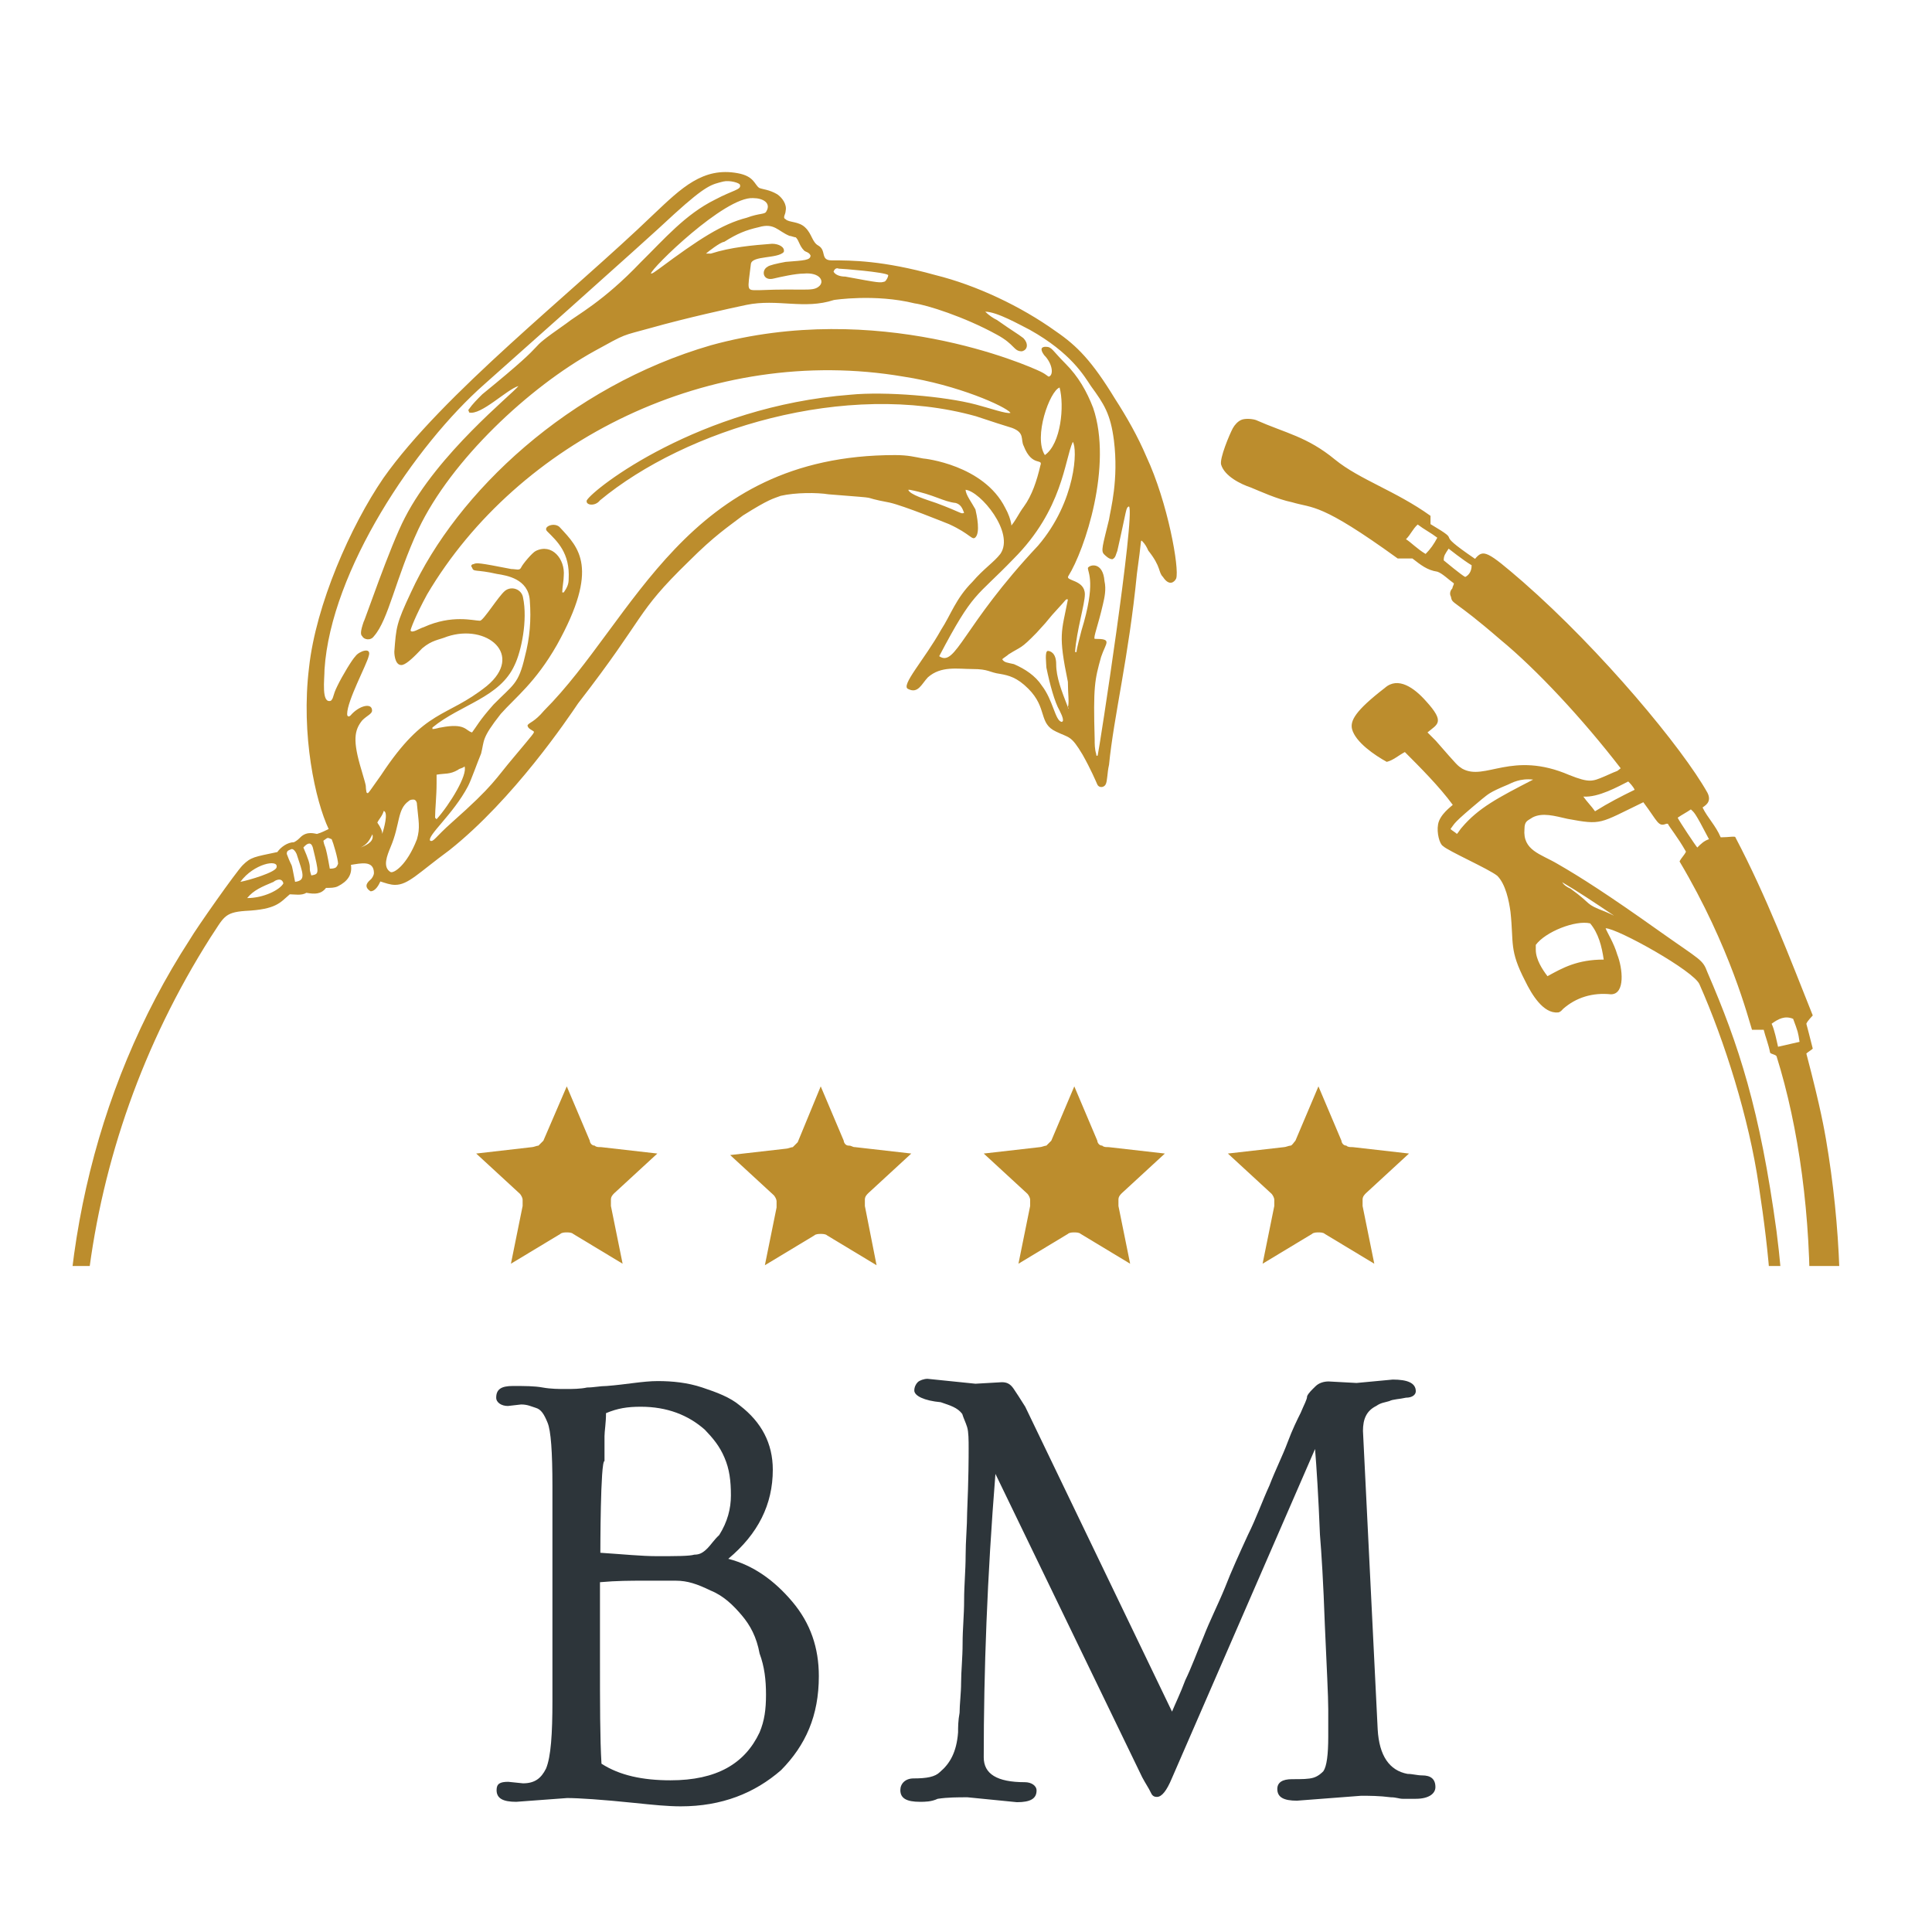 <?xml version="1.0" encoding="UTF-8"?>
<!-- Generator: Adobe Illustrator 27.2.0, SVG Export Plug-In . SVG Version: 6.00 Build 0)  -->
<svg xmlns="http://www.w3.org/2000/svg" xmlns:xlink="http://www.w3.org/1999/xlink" version="1.1" id="Layer_1" x="0px" y="0px" viewBox="0 0 512 512" style="enable-background:new 0 0 512 512;" xml:space="preserve">
<style type="text/css">
	.st0{clip-path:url(#SVGID_00000083085114512736514220000017969733780117664406_);fill:#BC8D2D;}
	.st1{fill-rule:evenodd;clip-rule:evenodd;fill:#BC8D2D;}
	.st2{fill:#2D353A;}
</style>
<g>
	<g>
		<g>
			<g>
				<defs>
					<rect id="SVGID_1_" x="11" y="33.2" width="490" height="302.3"></rect>
				</defs>
				<clipPath id="SVGID_00000051341236295743602380000003765496896667353777_">
					<use xlink:href="#SVGID_1_" style="overflow:visible;"></use>
				</clipPath>
				<path style="clip-path:url(#SVGID_00000051341236295743602380000003765496896667353777_);fill:#BC8D2D;" d="M457.7,425.5      c-0.4-0.4-1.3-0.4-1.7-1.3c1.3-2.2,7.9,0.9,9.2,3.1C463.8,428.5,459.5,426.3,457.7,425.5z M419.7,500.6      c-0.9-0.4-1.7-1.3-2.2-2.2c8.3-11.8,17.9-19.7,31.4-48c0.9-1.7,6.6-14.4,9.2-20.5c1.7,0.4,3.1,1.3,4.8,1.7      C458.6,444.7,438.1,483.1,419.7,500.6z M417.1,505.8c-2.2,0.4-6.1-3.9-7-4.8c-0.4-0.4-0.9-0.9-0.4-1.7      C412.3,498,417.5,504.5,417.1,505.8z M352.4,553.9c-0.4-1.3-0.9-2.2-1.3-3.1c13.5-7,34.5-21.4,57.7-45c1.7,0.4,3.1,1.7,4.4,2.6      C395.7,525.1,374.7,542.5,352.4,553.9z M344.6,551.3c0-0.4-0.4-0.9,0-1.3c0.4,0,0.4,0,0.9,0c2.2,0.9,3.9,5.7,3.5,7.4      C346.8,556.5,345,552.6,344.6,551.3z M316.2,569.2c-20.5,6.1-42.4,9.2-44.6,9.2c0-0.9,0-1.3,0-2.2c17.9-2.2,29.3-4.8,49.8-13.1      c13.1-5.7,15.3-6.1,21-9.2c0.9,1.3,1.7,2.2,2.6,3.5C343.3,559.1,331,564.8,316.2,569.2z M470.8,326.3      c-4.4-32.3-10-49.4-18.3-68.6c-1.3-3.5-1.7-3.1-12.7-10.9c-13.5-9.6-21-14.4-27.1-17.9c-4.4-2.6-9.2-3.5-8.7-9.2      c0-2.2,0.9-2.2,2.2-3.1c2.6-1.3,5.7-0.4,9.2,0.4c9.2,1.7,8.3,1.3,20.1-4.4c3.9,5.2,3.9,6.6,6.1,5.7h0.4c0.4,0.9,2.6,3.5,4.8,7.4      c-0.4,0.9-1.3,1.7-1.7,2.6c13.5,22.7,18.3,41.9,19.2,44.6c0.9,0,2.2,0,3.1,0c0.4,1.7,1.3,3.9,1.7,6.1c0.4,0.4,1.3,0.4,1.7,0.9      c11.8,37.6,13.1,94.8-4.4,141.1c-1.3,0.4-5.2-1.7-5.2-2.2C474.3,381.4,474.3,353.8,470.8,326.3z M425.4,241.6      c-5.7-2.2-3.1-1.7-9.2-6.1c-0.9-0.4-1.7-0.9-2.2-1.7c4.4,2.6,8.3,5.2,13.5,8.7C428,242.9,427.6,242.5,425.4,241.6z M425,254.3      c-7,0-10.9,2.2-14.9,4.4c-1.3-1.7-3.1-4.4-3.1-7c0-0.4,0-0.9,0-1.3c2.6-3.5,10.5-6.6,14.4-5.7      C423.6,247.3,424.5,250.8,425,254.3z M431.5,207.1c0.4,0.4,1.3,1.3,1.7,2.2c-3.5,1.7-7,3.5-10.5,5.7c-0.9-1.3-2.2-2.6-3.1-3.9      C423.6,211.4,428.9,208.4,431.5,207.1z M448.1,214.5c0.9,0.9,0.9,0.4,4.8,7.9c-1.3,0.4-2.2,1.3-3.1,2.2c-0.4-0.4-4.8-7-5.2-7.9      C445.9,215.8,446.8,215.4,448.1,214.5z M475.2,270c1.3,3.5,1.3,3.5,1.7,6.1c-1.7,0.4-3.9,0.9-5.7,1.3c-0.4-1.7-0.9-4.4-1.7-6.1      C471.3,270,473,269.1,475.2,270z M267.3,579.7c-1.7-1.7-1.7-5.2-1.7-7.4c0-0.4,0-0.4,0.4-0.9      C268.1,571.8,268.1,578.4,267.3,579.7z M210.5,578.8c0-0.4,0.4-1.3,0.4-2.2c3.1,0,19.7,3.5,48,0c0.4,0,2.2-0.4,3.1-0.4      c1.3,0.9,1.3,2.2,1.7,3.5C247.6,581.8,226.6,581,210.5,578.8z M206.6,577.9c-1.3-1.3-0.4-3.9,0-5.2c0-0.4,0-1.3,0.4-1.7h0.4      C208.3,572.7,207.9,575.7,206.6,577.9z M172,570.5c0-0.4,0-0.9,0-1.3c10,2.6,20.1,4.4,30.1,5.7c0,0.9,0.4,1.7,0.4,3.1      C186.5,575.3,172.9,570.5,172,570.5z M167.2,568.7c-0.4-1.3,0.4-3.9,0.9-4.4C169,563.5,169.4,566.6,167.2,568.7z M73.3,229.8      c0,1.3-7.4,3.5-9.6,3.9C67.2,228.9,73.8,227.6,73.3,229.8z M72.5,233.7c0.4-0.4,2.2-1.3,2.6,0.4c-0.9,1.7-5.2,3.9-9.6,3.9      C67.2,235.9,69.4,235,72.5,233.7z M77.3,225c0.4,0,0.9,0.4,1.3,1.3c1.7,5.2,2.6,7-0.4,7.4c-1.3-6.6-0.4-2.6-2.2-7.4      C76,225.4,76.4,225.4,77.3,225z M82.9,224.6c1.7,7,1.7,7-0.4,7.4c-0.4-1.3-0.4-1.3-0.4-2.2s-0.4-2.2-1.7-5.2      C81.6,223.2,82.5,223.2,82.9,224.6z M96,190.9c1.3-1.3,2.6-1.7,2.6-2.6c0-2.2-3.5-1.3-5.7,1.3c-0.4,0.4-0.9,0.4-0.9-0.4      c0-3.5,5.2-13.1,5.7-15.3c0.9-2.6-2.6-1.3-3.5,0c-0.9,0.9-3.5,5.2-4.8,7.9c-1.3,2.6-0.9,3.1-1.7,3.9c-2.6,0.9-1.7-5.7-1.7-8.3      c1.7-26.2,24-59.4,42.4-75.6c0,0,42.8-38,50.2-45c8.7-7.9,10-7.9,13.1-8.7c1.7-0.4,4.4,0.4,4.4,0.9c0.4,1.3-1.7,1.3-6.6,3.9      c-7.9,3.9-13.5,10.5-19.7,16.6c-10,10.5-17,14-19.7,16.2c-13.1,9.2-1.3,1.7-22.3,18.8c-1.3,1.3-2.6,2.6-3.5,3.9      c-0.4,0.4,0,0.4,0,0.9c3.1,0.9,10-6.1,13.1-7c-1.7,2.2-21.4,17.9-30.1,34.9c-3.9,7.4-10.9,28-10.9,27.5      c-0.9,2.6-0.9,3.5-0.4,3.9c0.4,0.9,2.2,1.3,3.1,0c3.9-4.4,5.7-15.3,11.8-28.4c8.7-18.3,29.3-37.6,46.7-47.2      c8.7-4.8,7-3.9,14.9-6.1c9.2-2.6,21-5.2,25.3-6.1c8.3-1.7,15.3,1.3,23.2-1.3c0,0,10.9-1.7,21.4,0.9c3.1,0.4,13.1,3.5,21.8,8.3      c4.8,2.6,4.4,4.4,6.6,4.4c1.7-0.4,1.7-2.2,0.4-3.5c-1.7-1.3-2.6-1.7-7-4.8c-0.9-0.4-2.2-1.3-3.1-2.2c3.1,0,9.2,3.5,11.8,4.8      c10.9,6.1,14.4,12.2,16.2,14.9c3.5,4.8,5.2,7.4,6.1,14.4c1.3,10.5-0.9,18.3-1.3,21c-1.7,7-2.2,8.3-1.3,9.2      c0.4,0.4,1.3,1.3,2.2,1.3c0.9-0.4,0.9-1.3,1.3-2.2c2.6-11.4,2.2-11.4,3.1-11.8c1.7,2.2-7.9,64.6-8.3,66      c-0.4,0.4-0.4-0.4-0.4-0.4c-0.4-1.3-0.4-2.6-0.4-3.9c-0.4-14,0-15.7,1.7-21.8c1.3-3.9,3.1-4.8-1.7-4.8c-0.4-0.4,0.9-3.5,2.2-9.2      c0.4-1.7,0.9-3.9,0.4-6.1c-0.4-5.2-3.9-4.4-4.4-3.5c0,1.3,2.2,3.9-1.7,16.6c-0.4,1.7-1.3,4.8-1.3,5.7h-0.4      c0.4-5.7,2.6-12.7,2.6-15.3c0-3.9-5.2-3.5-4.4-4.8c4.4-7,11.8-29.3,6.6-44.6c-1.7-4.4-3.9-8.3-7.4-11.8      c-3.5-3.5-3.5-4.4-5.2-4.4c-0.9,0-1.7,0.4-0.4,2.2c2.2,2.2,2.6,5.2,1.3,5.7c-0.4,0-0.4-0.4-2.2-1.3c-3.5-1.7-43.2-19.2-87.4-7      c-37.6,10.9-67.3,38.9-79.5,65.5c-3.9,8.3-3.9,9.2-4.4,15.7c0,1.3,0.4,3.9,2.2,3.5c1.3-0.4,3.1-2.2,5.2-4.4      c2.6-2.2,4.4-2.2,6.6-3.1c10.5-3.5,20.5,4.8,10.5,13.1c-10.9,8.7-16.2,5.7-28,23.6c-3.1,4.4-3.1,4.4-3.5,4.8c0,0-0.4,0-0.4-0.4      c-0.4-2.2,0.4,0-1.3-5.7C93.4,196.2,93.9,193.5,96,190.9z M199.6,52.5c2.6,0,4.8,1.3,3.5,3.5c-0.4,0.9-1.7,0.4-5.2,1.7      c-6.6,1.7-12.7,5.7-23.2,13.5c-1.3,0.9-1.7,1.3-2.2,1.3C172.5,71.2,192.1,52,199.6,52.5z M209.2,62.5c0.4,0,1.3,0.4,1.7,0.4      c0.9,0.9,0.9,2.2,2.2,3.5c0.4,0.4,1.3,0.4,1.7,1.3c0,1.3-1.7,1.3-6.6,1.7c-2.2,0.4-4.4,0.9-4.8,1.3c-1.7,0.9-1.3,3.9,1.7,3.1      c1.7-0.4,5.7-1.3,7.9-1.3c4.4-0.4,5.7,2.2,3.9,3.5c-1.7,1.3-3.9,0.4-15.7,0.9c-3.5,0-3.1,0.4-2.2-7c0.4-2.2,7-1.3,8.7-3.1      c0.4-1.3-1.3-2.2-3.1-2.2c-5.2,0.4-10.9,0.9-16.2,2.6c-0.4,0-0.9,0-1.3,0c0.4-0.4,3.9-3.1,4.8-3.1c3.5-2.2,5.7-3.1,9.2-3.9      C205.2,59,206.1,61.2,209.2,62.5z M222.3,71.2c0.9,0,12.2,0.9,13.1,1.7c0,0.4-0.4,1.3-0.9,1.7c-1.3,0.4-1.3,0.4-10.5-1.3      c-1.3,0-2.6-0.4-3.1-1.3C221,71.7,221.4,70.8,222.3,71.2z M283,187.4c-1.7-4.4-3.1-7.9-3.1-11.4c0-3.1-1.7-3.5-2.2-3.5      c-0.9,0-0.4,3.5-0.4,4.4c0.9,4.4,2.2,9.2,3.5,11.4c0.4,0.9,0.9,1.7,0.9,2.6c0,0.4-0.4,0.4-0.4,0.4c-1.7-0.4-2.2-5.7-5.2-9.6      c-1.7-2.6-4.4-4.4-7.4-5.7c-1.7-0.4-2.6-0.4-3.1-1.3c0.4-0.4,1.3-0.9,1.7-1.3c3.5-2.2,3.1-1.3,7.4-5.7c4.8-5.2,1.3-1.7,7-7.9      c0.4-0.4,0.9-1.3,1.3-0.9c-1.7,8.7-2.6,9.2,0,21.8C283,183.9,283.4,186.1,283,187.4C283.4,187.9,283,187.9,283,187.4z       M248.9,173.9c9.2-17.5,9.6-15.3,19.7-25.8c13.1-13.1,13.5-26.2,15.7-31c1.3,1.7,0.9,15.7-9.2,27.5      C255,166,253.3,176.9,248.9,173.9z M280.8,102.7c1.3,4.8,0.4,14.9-3.9,17.9C273.8,115.8,278.2,103.6,280.8,102.7z M266.4,134.6      c-5.7-11.4-21.4-13.1-21.8-13.1c-2.2-0.4-3.9-0.9-7.4-0.9c-55.5,0-69,43.7-93,67.7c-2.6,3.1-3.9,3.1-4.4,3.9      c0,0.9,1.3,1.3,1.7,1.7c0,0.4,0,0.4-5.2,6.6c-5.2,6.1-5.2,7.4-16.6,17.5c-4.4,3.9-4.8,5.2-5.7,4.8c-0.9-1.3,6.1-7,10-14.4      c0.9-1.7,2.6-6.6,3.5-8.7c0.9-3.5,0-3.9,5.2-10.5c3.9-4.4,9.2-8.3,14.9-18.3c11.4-20.5,5.7-25.8,0.9-31      c-1.3-1.7-4.8-0.4-3.5,0.9c2.6,2.6,6.1,5.7,5.7,12.7c0,1.3-0.4,2.2-1.3,3.5c0,0,0,0-0.4,0c0-1.3,0.4-3.1,0.4-4.4      c0.4-4.4-3.1-8.7-7.4-6.6c-0.9,0.4-3.5,3.5-3.9,4.4c-0.4,0.9-1.3,0.4-2.6,0.4c-8.7-1.7-9.2-1.7-10-1.3c-0.4,0-0.9,0.4-0.4,0.9      c0.4,1.3,0.9,0.4,6.6,1.7c2.6,0.4,8.3,1.3,8.7,7c0.4,5.2,0,10-1.3,14.9c-1.7,7.4-3.1,7.4-8.3,12.7c-3.9,4.4-4.4,5.7-5.7,7.4      c-1.7-0.4-1.7-2.6-8.3-1.3c-0.4,0-1.3,0.4-2.2,0.4v-0.4c7.4-6.1,17.9-7.9,21.8-16.6c1.7-3.5,3.5-11.8,2.2-17.9      c-0.4-2.2-3.1-3.1-4.8-1.7s-5.7,7.9-6.6,7.9c-1.7,0-7.4-1.7-14.9,1.7c-1.3,0.4-3.1,1.7-3.5,0.9c0-0.4,1.3-3.9,4.4-9.6      c24-40.6,75.1-66.4,126.2-57.7c14.4,2.2,27.1,7.9,28.4,9.6c-0.9,0.4-5.7-1.3-9.2-2.2c-8.3-2.2-24-3.5-33.2-2.6      c-40.2,3.1-68.1,24.9-69.9,28c-0.4,1.3,2.2,1.7,3.5,0c22.7-18.8,65.1-31.9,99.6-22.3c3.9,1.3,7.9,2.6,9.6,3.1      c3.5,1.3,2.2,3.1,3.1,4.8c2.2,5.7,5.2,3.1,4.4,5.2c-0.9,3.9-2.2,7.9-4.4,10.9c-1.3,1.7-2.2,3.9-3.9,5.7      C268.6,141.1,268.1,137.6,266.4,134.6z M255.5,135.9c-0.9,0.4-0.4,0-7.4-2.6c-2.6-0.9-7-2.2-7.4-3.5h0.4      c6.6,1.3,8.7,3.1,12.2,3.5C254.6,133.7,255,134.6,255.5,135.9z M115.7,217.1l-0.4-0.4c0-2.2,0.4-5.7,0.4-9.2c0-0.4,0-1.3,0-2.2      c2.2-0.4,3.5,0,5.7-1.3c0.4-0.4,1.3-0.4,1.7-0.9C124,205.3,119.2,213.2,115.7,217.1z M103.5,231.1c-2.2-1.3-0.9-4.4,0-6.6      c2.6-6.1,1.7-10,4.8-12.2c0.4-0.4,0.9-0.4,1.3-0.4c0.4,0,0.9,0.4,0.9,1.3c0.4,4.4,0.9,6.1,0,9.2      C107.8,229.4,104.3,231.5,103.5,231.1z M100,218c0.4-0.9,1.3-1.7,1.7-3.1c1.3,0.4,0,4.8-0.4,6.1      C101.3,220.2,100.9,219.3,100,218z M95.6,224.6c1.7-0.9,2.2-1.7,3.1-3.5C99.1,222.8,97.8,223.7,95.6,224.6z M89.1,229.8      c-0.4,0.4-1.3,0.4-1.7,0.4c-1.3-7.4-1.3-5.2-1.7-7.4c1.3-0.9,0.9-0.9,2.2-0.4c0.4,0.9,1.7,5.2,1.7,6.6      C89.5,228.9,89.5,229.4,89.1,229.8z M387.4,219.3c-0.4,0.4-0.9,1.3-1.3,1.7c-0.4-0.4-1.3-0.9-1.7-1.3c1.3-1.7,0.4-1.3,8.3-7.9      c1.7-1.3,1.7-1.7,7-3.9c0.9-0.4,3.1-1.7,6.6-1.3C397,211.4,391.8,214.1,387.4,219.3z M388.3,152.9c-0.9-0.4-5.7-4.4-5.7-4.4      c0-1.3,0.4-1.7,1.3-3.1c0,0,3.9,3.1,6.1,4.4C390,151.6,389.1,152.5,388.3,152.9z M377.8,146.8c-2.2-1.3-3.9-3.1-5.2-3.9      c1.3-1.3,1.7-2.6,3.1-3.9c1.7,1.3,3.5,2.2,5.2,3.5C380,144.2,379.1,145.5,377.8,146.8z M483.9,301.9c-0.4-2.2-1.3-7.9-5.2-22.7      c0.4-0.4,1.3-0.9,1.7-1.3c-0.4-1.7-1.7-6.6-1.7-6.6c0.4-0.9,1.3-1.7,1.7-2.2c-6.1-15.3-12.2-31.4-20.5-47.2c0-0.4-1.7,0-3.9,0      c-1.3-3.1-3.5-5.2-4.8-7.9c0.4-0.4,2.6-1.3,1.3-3.9c-6.6-11.8-28-37.6-48.9-55.9c-9.6-8.3-10.5-8.7-12.7-6.1      c-12.2-8.3-2.2-3.5-11.8-9.2c0-0.9,0-1.7,0-2.2c-9.2-6.6-18.8-9.6-25.3-14.9c-7.4-6.1-13.1-7-21-10.5c-1.3-0.4-3.1-0.4-3.9,0      c-0.9,0.4-1.7,1.3-2.2,2.2c-0.9,1.7-3.5,7.9-3.1,9.6c0.9,3.1,5.2,5.2,7.9,6.1c2.2,0.9,7,3.1,10.9,3.9c5.7,1.7,7.4,0,28,14.9      c1.3,0,2.6,0,3.9,0c2.2,1.7,3.9,3.1,6.6,3.5c1.3,0.4,3.1,2.2,4.4,3.1c0,0.4-0.4,0.9-0.4,1.3c-0.4,0.4-0.9,1.3-0.4,2.2      c0.4,2.2,0.4,0.4,13.1,11.4c9.6,7.9,21.8,21,31.9,34.1c-1.7,1.3,0.4,0-4.4,2.2c-3.1,1.3-3.9,1.7-9.2-0.4      c-15.3-6.6-22.3,1.7-28.4-1.7c-1.3-0.9-0.9-0.4-7-7.4c-1.3-1.3-1.7-1.7-2.2-2.2c2.6-2.2,4.8-2.6-0.4-8.3      c-3.1-3.5-7.4-6.6-10.9-3.5c-7.9,6.1-9.2,8.7-8.7,10.9c0.9,3.5,6.1,7,9.2,8.7c1.7-0.4,3.1-1.7,4.8-2.6c3.9,3.9,9.2,9.2,12.7,14      c-0.4,0.4-3.5,2.6-3.9,5.2c-0.4,2.2,0.4,5.2,1.3,5.7c1.3,1.3,12.2,6.1,14.4,7.9c2.2,2.2,3.1,6.6,3.5,9.6      c0.9,8.3-0.4,10,3.9,18.3c1.7,3.5,4.8,8.7,8.7,8.3c0.4,0,0.9-0.4,1.3-0.9c3.5-3.1,7.9-4.4,12.7-3.9c3.9,0,3.1-7,1.7-10.5      c-0.9-3.1-2.6-5.7-3.1-7c3.1,0,23.6,11.4,24.9,14.9c6.6,14.9,13.1,35.4,15.7,53.3c5.7,37.1,5.7,65.1-8.3,106.6      c-1.3,0.4-2.6,1.3-3.5,2.6c-2.2,2.6-0.4,5.2,0.4,6.1c-5.2,18.3-24.9,53.7-40.6,68.1c-3.1-0.4-6.1-0.4-7.9,2.2      c-0.9,1.7,0,3.1,0.4,4.8c-23.2,24.9-50.2,41.5-57.7,44.6c-3.1-1.3-4.8-1.7-6.6-0.9c-2.6,1.3-3.5,2.6-2.2,4.8      c-20.1,10.5-46.7,19.2-69.5,21.4c-0.4-0.9-0.4-1.7-1.3-2.2c-3.1-3.1-6.6-2.6-7.9-0.4c-0.4,1.3-0.4,2.2-0.4,3.5h-0.4      c-8.7,1.3-40.2,2.2-49.8-0.4c-0.4-1.3-0.4-2.2-1.3-3.5c-1.3-1.7-3.5-3.1-6.1-1.7c-1.3,0.4-1.7,1.7-2.2,3.9      c-5.7,0-16.2-2.6-21.8-3.9c-9.2-2.2-7-0.9-8.3-3.9c-1.7-3.9-7.4-4.4-8.7,0.9c-0.4,1.3-1.3,0.4-2.6,0      c-130.2-52-176-204.9-104-318.4c3.5-5.2,3.5-6.6,9.2-7c8.3-0.4,9.2-2.2,11.8-4.4c1.3,0,3.1,0.4,4.4-0.4c2.2,0.4,3.9,0.4,5.2-1.3      c1.3,0,2.2,0,3.1-0.4c2.6-1.3,3.9-3.1,3.5-5.7c2.6-0.4,6.1-1.3,6.1,2.2c0,0.4-0.4,1.3-0.9,1.7c-0.4,0.4-2.2,1.7,0,3.1      c1.3,0,2.2-1.7,2.6-2.6c1.3,0.4,2.6,0.9,3.9,0.9c3.5,0,6.1-3.1,14.4-9.2c17-13.5,31.4-34.9,34.1-38.9      c18.3-23.6,14.9-23.6,29.3-37.6c7-7,10.5-9.2,14.4-12.2c7-4.4,7.9-4.4,10-5.2c3.9-0.9,9.6-0.9,12.7-0.4      c16.2,1.3,6.6,0.4,16.2,2.2c3.9,0.9,14.4,5.2,15.7,5.7c5.7,2.6,6.1,4.4,7,3.5c1.3-1.3,0.4-5.7,0-7.4c-0.9-1.7-2.6-3.9-2.6-5.2      c3.9,0.4,13.1,11.4,9.2,17c-1.7,2.2-4.4,3.9-7.4,7.4c-4.4,4.4-5.7,8.7-8.3,12.7c-4.4,7.9-10.9,14.9-8.7,15.7      c2.6,1.3,3.5-1.3,5.2-3.1c3.5-3.1,7.9-2.2,11.8-2.2c4.4,0,4.4,0.9,7.4,1.3c2.2,0.4,4.4,0.9,7.4,3.9c5.2,5.2,2.6,9.2,7.4,11.4      c3.5,1.7,3.9,0.9,7,6.1c2.2,3.9,3.5,7,3.9,7.9c0.4,0.9,1.7,0.9,2.2,0s0.4-3.1,0.9-5.2c1.3-13.1,5.2-28.4,7.4-50.7      c1.3-9.2,0.9-8.7,1.3-8.7c0.9,0.9,1.3,1.7,1.7,2.6c3.5,4.4,2.6,5.7,3.9,7c1.7,2.6,3.1,1.3,3.5,0.4c0.9-2.6-2.2-20.1-7.9-32.3      c-2.2-5.2-5.2-10.5-8.3-15.3c-6.1-10-10-14-15.7-17.9c-9.2-6.6-21-12.2-31.9-14.9c-14-3.9-22.3-3.9-27.5-3.9      c-3.1,0-1.3-2.6-3.5-3.9c-1.7-0.9-1.7-3.1-3.5-4.8c-1.7-1.7-4.4-1.3-5.2-2.2c-0.9-0.4,0-1.3,0-2.2c0.4-1.7-0.9-3.5-2.2-4.4      c-2.2-1.3-3.9-1.3-4.8-1.7c-1.3-0.9-1.3-3.1-5.7-3.9c-9.2-1.7-14.9,3.9-22.3,10.9c-21.8,21-55.9,47.6-71.6,69.9      c-8.7,12.7-17.9,33.6-19.7,50.2c-2.2,17.9,1.7,35.4,5.2,42.8c-0.9,0.4-1.7,0.9-3.1,1.3c-0.4,0-2.6-0.9-4.4,0.9      c-0.4,0.4-0.9,0.9-1.7,1.3c-1.7,0-3.5,1.3-4.4,2.6c-6.1,1.3-7,1.3-9.2,3.5c-1.7,1.7-12.2,16.6-14,19.7      C-1.8,329.4,7.8,445.1,82.5,519.8c37.6,37.6,80.4,50.7,80.4,50.7c0.4,0.4,0.4,0.9,0.4,1.7c0.4,3.9,3.9,4.4,18.8,8.3      c24,6.1,29.7,6.1,37.6,7c70.8,7.9,155.5-21.8,205.3-79.1c20.1-23.6,35.8-49.4,45.9-73.4C487,394.9,491.8,348.2,483.9,301.9z"></path>
			</g>
		</g>
		<g>
			<path class="st1" d="M150.2,287.9l6.1,14.4c0,0.4,0.4,1.3,1.3,1.3c0.4,0.4,0.9,0.4,1.7,0.4l14.9,1.7l-11.4,10.5     c-0.4,0.4-0.9,0.9-0.9,1.7c0,0.9,0,1.3,0,1.7l3.1,15.3l-13.1-7.9c-0.4-0.4-1.3-0.4-1.7-0.4c-0.4,0-1.3,0-1.7,0.4l-13.1,7.9     l3.1-15.3c0-0.4,0-1.3,0-1.7c0-0.4-0.4-1.3-0.9-1.7l-11.4-10.5L141,304c0.4,0,1.3-0.4,1.7-0.4c0.4-0.4,0.9-0.9,1.3-1.3     L150.2,287.9z"></path>
			<path class="st1" d="M217.5,287.9l6.1,14.4c0,0.4,0.4,1.3,1.3,1.3c0.9,0,0.9,0.4,1.7,0.4l14.9,1.7l-11.4,10.5     c-0.4,0.4-0.9,0.9-0.9,1.7c0,0.9,0,1.3,0,1.7l3.1,15.7l-13.1-7.9c-0.4-0.4-1.3-0.4-1.7-0.4s-1.3,0-1.7,0.4l-13.1,7.9l3.1-15.3     c0-0.4,0-1.3,0-1.7s-0.4-1.3-0.9-1.7l-11.4-10.5l14.9-1.7c0.4,0,1.3-0.4,1.7-0.4c0.4-0.4,0.9-0.9,1.3-1.3L217.5,287.9z"></path>
			<path class="st1" d="M284.7,287.9l6.1,14.4c0,0.4,0.4,1.3,1.3,1.3c0.4,0.4,0.9,0.4,1.7,0.4l14.9,1.7l-11.4,10.5     c-0.4,0.4-0.9,0.9-0.9,1.7c0,0.9,0,1.3,0,1.7l3.1,15.3l-13.1-7.9c-0.4-0.4-1.3-0.4-1.7-0.4c-0.4,0-1.3,0-1.7,0.4l-13.1,7.9     l3.1-15.3c0-0.4,0-1.3,0-1.7c0-0.4-0.4-1.3-0.9-1.7l-11.4-10.5l14.9-1.7c0.4,0,1.3-0.4,1.7-0.4c0.4-0.4,0.9-0.9,1.3-1.3     L284.7,287.9z"></path>
			<path class="st1" d="M349.4,287.9l6.1,14.4c0,0.4,0.4,1.3,1.3,1.3c0.4,0.4,0.9,0.4,1.7,0.4l14.9,1.7l-11.4,10.5     c-0.4,0.4-0.9,0.9-0.9,1.7c0,0.4,0,1.3,0,1.7l3.1,15.3l-13.1-7.9c-0.4-0.4-1.3-0.4-1.7-0.4c-0.4,0-1.3,0-1.7,0.4l-13.1,7.9     l3.1-15.3c0-0.4,0-1.3,0-1.7c0-0.4-0.4-1.3-0.9-1.7l-11.4-10.5l14.9-1.7c0.4,0,1.3-0.4,1.7-0.4c0.4,0,0.9-0.9,1.3-1.3     L349.4,287.9z"></path>
		</g>
	</g>
	<g>
		<path class="st2" d="M243.8,477.5c-3.5,0-5.2-0.9-5.2-3.1c0-1.7,1.3-3.1,3.5-3.1c3.5,0,5.7-0.4,7-1.7c2.6-2.2,4.4-5.2,4.8-10.5    c0-1.3,0-3.1,0.4-5.2c0-2.2,0.4-5.2,0.4-7.9c0-3.1,0.4-6.6,0.4-10.5s0.4-7.4,0.4-11.4s0.4-7.9,0.4-11.8c0-3.9,0.4-7.9,0.4-11.4    c0.4-9.2,0.4-14.9,0.4-17c0-2.2,0-4.4-0.4-5.7s-0.9-2.2-1.3-3.5c-1.3-1.7-3.1-2.2-5.7-3.1c-4.4-0.4-7-1.7-7-3.1    c0-0.9,0.4-1.7,0.9-2.2s1.7-0.9,2.6-0.9l12.7,1.3l7-0.4c1.3,0,2.2,0.4,3.1,1.7c0.9,1.3,1.7,2.6,3.1,4.8l38.9,80.8    c0.9-2.2,2.2-4.8,3.5-8.3c1.7-3.5,3.1-7.4,4.8-11.4c1.7-4.4,3.9-8.7,5.7-13.1c1.7-4.4,3.9-9.2,6.1-14c2.2-4.4,3.9-9.2,5.7-13.1    c1.7-4.4,3.5-7.9,4.8-11.4s2.6-6.1,3.5-7.9c0.9-2.2,1.7-3.5,1.7-4.4c0.4-0.9,1.3-1.7,2.2-2.6c0.9-0.9,2.2-1.3,3.5-1.3l7.4,0.4    l9.6-0.9c3.9,0,6.1,0.9,6.1,3.1c0,0.9-0.9,1.7-2.6,1.7c-1.7,0.4-3.5,0.4-4.4,0.9c-1.3,0.4-2.2,0.4-3.5,1.3    c-2.6,1.3-3.5,3.5-3.5,6.6l3.9,79.1c0.4,7,3.1,10.9,7.9,11.8c1.3,0,2.6,0.4,3.9,0.4c2.2,0,3.5,0.9,3.5,3.1c0,1.7-1.7,3.1-5.2,3.1    c-1.3,0-2.6,0-3.5,0s-1.7-0.4-3.1-0.4c-3.1-0.4-5.7-0.4-7.9-0.4l-17,1.3c-3.5,0-5.2-0.9-5.2-3.1c0-1.7,1.3-2.6,3.9-2.6    c2.6,0,4.4,0,5.7-0.4c1.3-0.4,2.2-1.3,2.6-1.7c0.9-1.3,1.3-4.4,1.3-9.2V453c0-3.5-0.4-10.9-0.9-22.3c-0.4-11.4-0.9-19.2-1.3-24    c-0.4-10-0.9-17.9-1.3-22.7l-38,87.4c-1.3,3.1-2.6,4.8-3.9,4.8c-0.9,0-1.3-0.4-1.7-1.3c-0.4-0.9-1.3-2.2-2.2-3.9l-38.9-80.4    c-2.2,27.5-3.1,52.4-3.1,75.1c0,4.4,3.5,6.6,10.9,6.6c1.7,0,3.1,0.9,3.1,2.2c0,2.2-1.7,3.1-5.2,3.1l-13.1-1.3    c-2.6,0-5.2,0-7.9,0.4C246.8,477.5,245.1,477.5,243.8,477.5z"></path>
		<path class="st2" d="M136.8,477.5c-3.5,0-5.2-0.9-5.2-3.1c0-1.7,0.9-2.2,3.1-2.2l3.9,0.4c3.1,0,4.8-1.3,6.1-3.9    c1.3-3.1,1.7-9.2,1.7-17.9V394c0-9.2-0.4-14.9-1.3-17c-0.9-2.2-1.7-3.5-3.1-3.9c-1.3-0.4-2.2-0.9-3.9-0.9l-3.5,0.4    c-1.7,0-3.1-0.9-3.1-2.2c0-2.2,1.3-3.1,4.4-3.1s5.7,0,7.9,0.4c2.2,0.4,4.4,0.4,6.1,0.4s3.9,0,5.7-0.4c1.7,0,3.5-0.4,5.2-0.4    c5.2-0.4,9.6-1.3,13.5-1.3c3.9,0,7.9,0.4,11.8,1.7s7.4,2.6,10,4.8c5.7,4.4,8.7,10,8.7,17c0,9.2-3.9,17-11.8,23.6    c6.6,1.7,12.2,5.7,17,11.4s7,12.2,7,19.7c0,10.5-3.5,18.3-10,24.9c-7,6.1-15.7,9.6-26.6,9.6c-3.5,0-7.4-0.4-12.2-0.9    c-8.7-0.9-14.9-1.3-17.9-1.3L136.8,477.5z M159.1,411.5c6.1,0.4,10.9,0.9,14.9,0.9c5.2,0,8.7,0,10-0.4c1.3,0,2.2-0.4,3.5-1.7    c0.9-0.9,1.7-2.2,3.1-3.5c2.2-3.5,3.1-7,3.1-10.5c0-3.9-0.4-7-1.7-10c-1.3-3.1-3.1-5.2-5.2-7.4c-4.4-3.9-10-6.1-17-6.1    c-3.5,0-6.1,0.4-9.2,1.7c0,2.6-0.4,4.8-0.4,6.1s0,2.6,0,3.5c0,1.3,0,2.2,0,3.1C159.1,387,159.1,411.5,159.1,411.5z M196.6,428.1    c-2.2-2.6-4.8-5.2-8.3-6.6c-3.5-1.7-6.1-2.6-9.2-2.6h-8.7c-3.1,0-7,0-11.4,0.4v20.1c0,12.2,0,21.4,0.4,28    c4.8,3.1,10.9,4.4,18.3,4.4c12.2,0,19.7-4.4,23.6-12.7c1.3-3.1,1.7-6.1,1.7-10s-0.4-7.4-1.7-10.9    C200.5,433.8,198.8,430.7,196.6,428.1z"></path>
	</g>
</g>
</svg>
